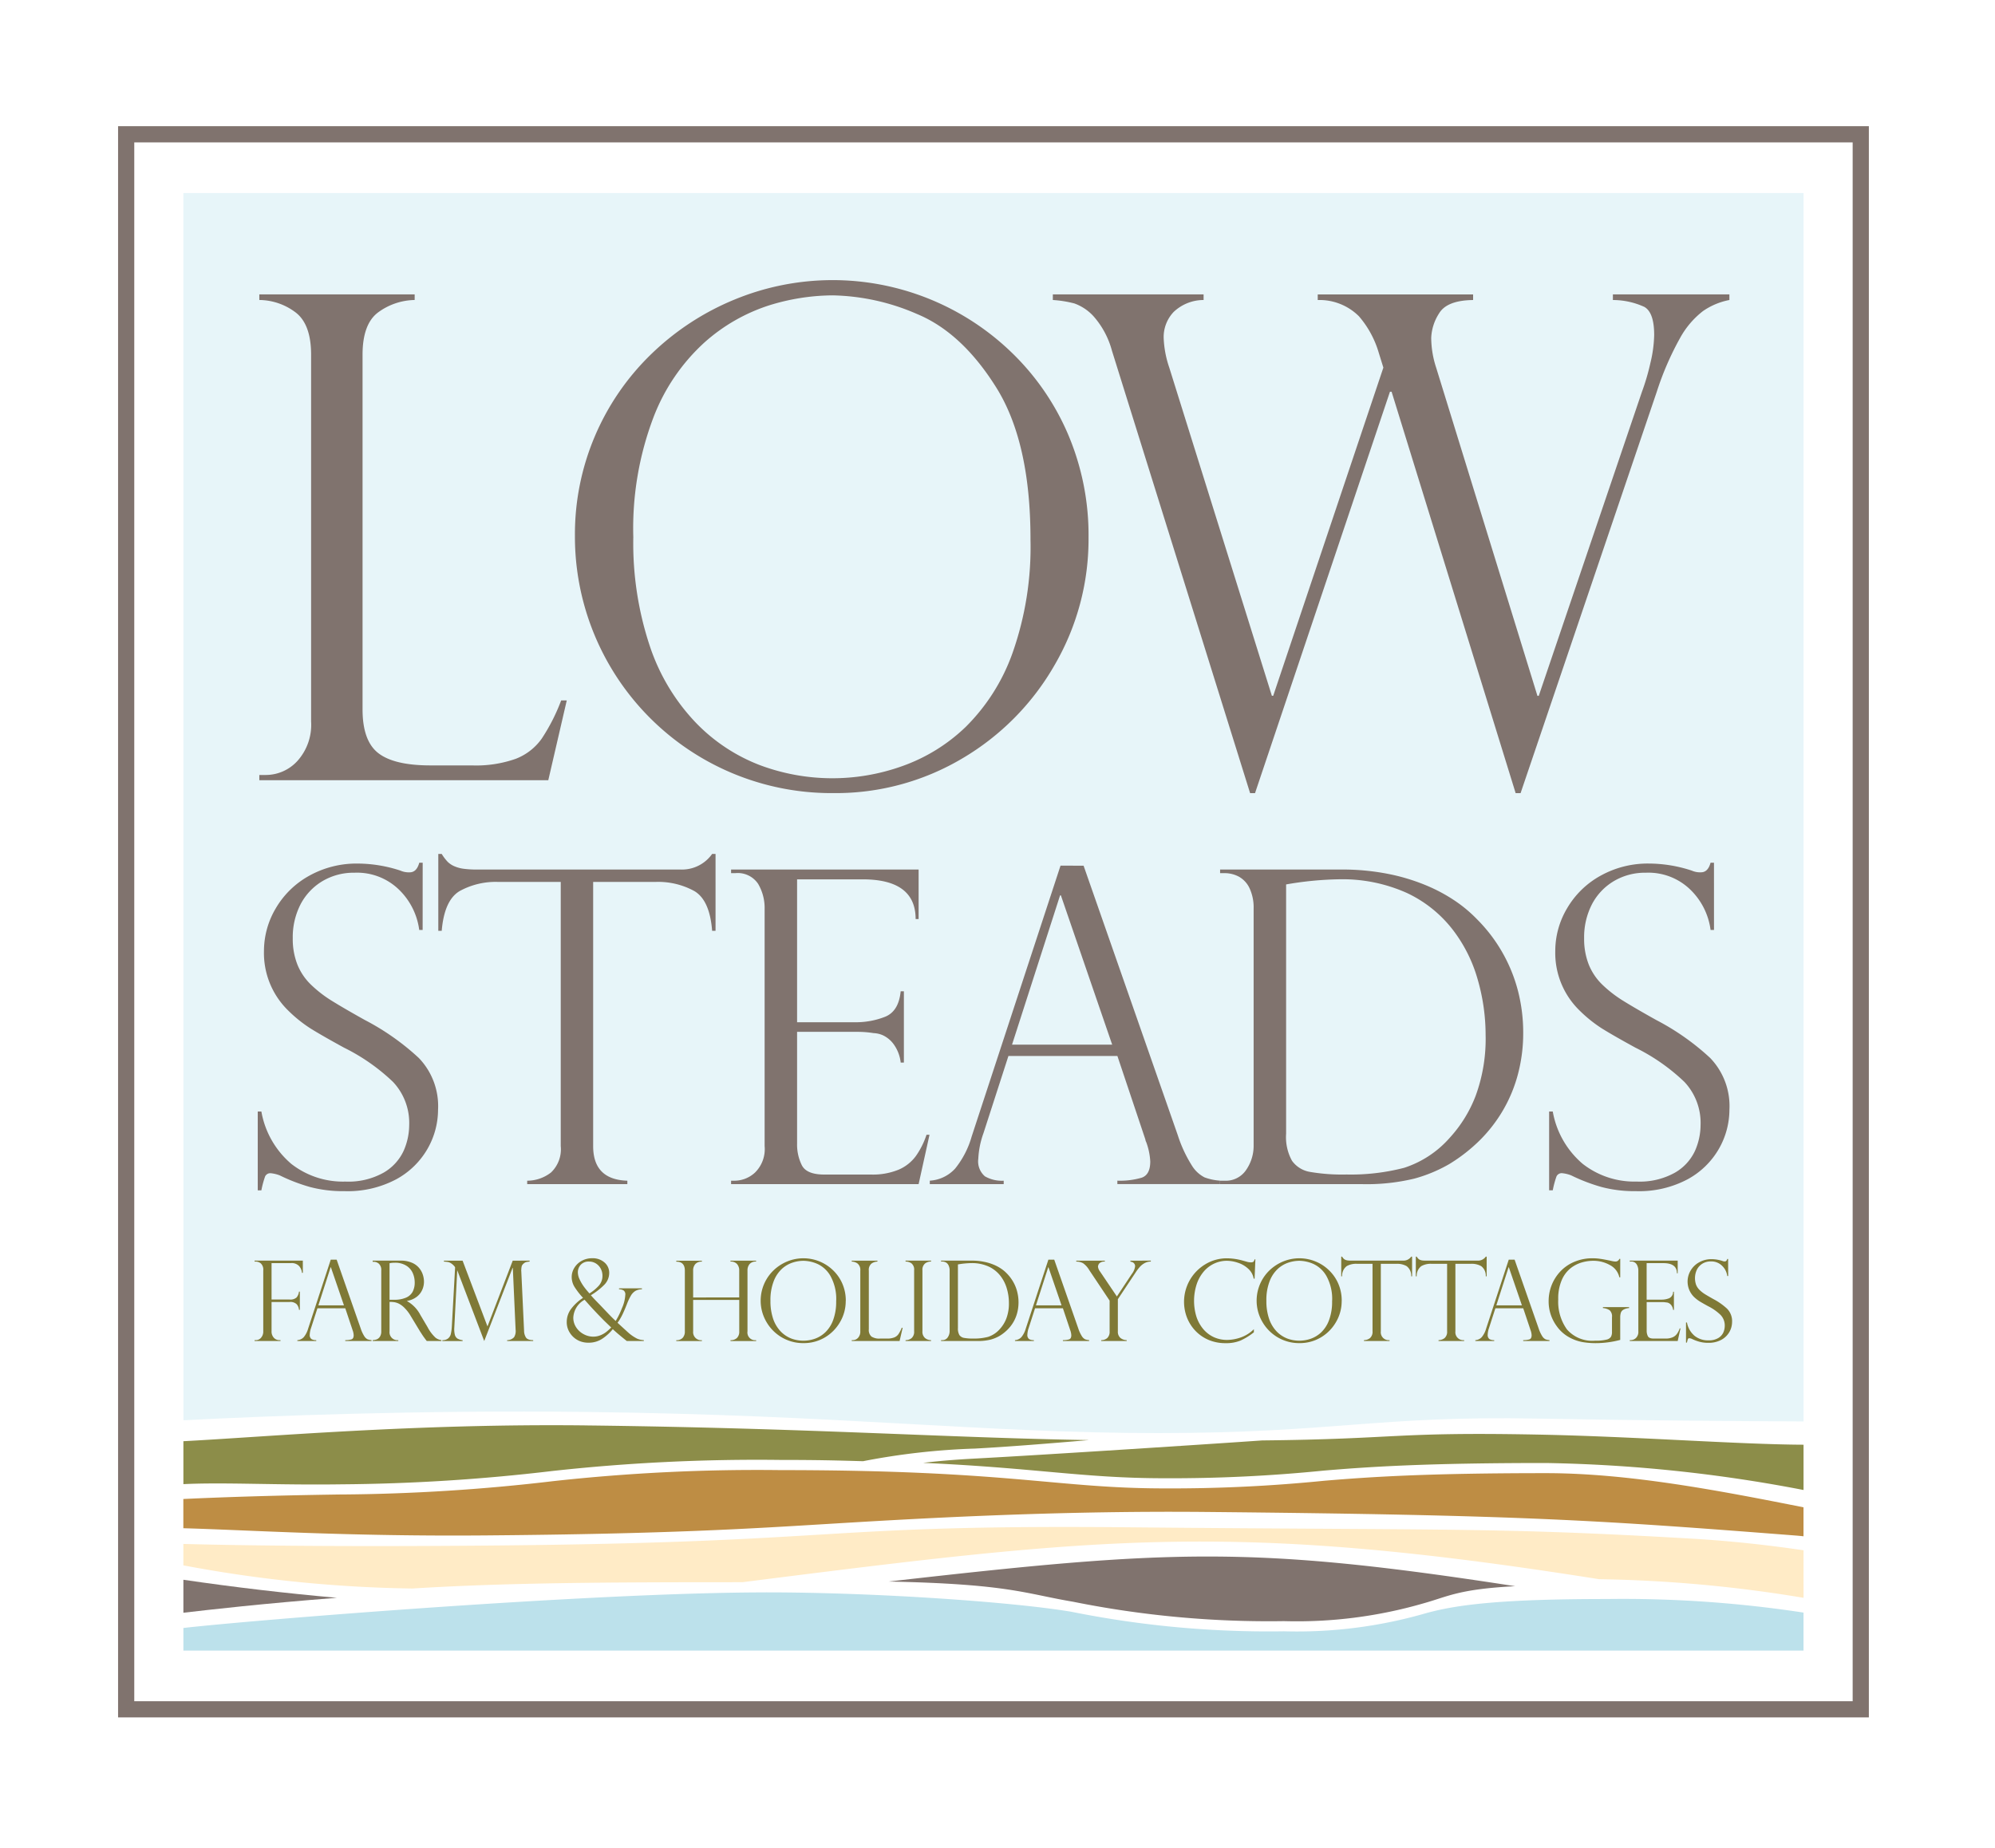 <svg xmlns="http://www.w3.org/2000/svg" xmlns:xlink="http://www.w3.org/1999/xlink" width="245" height="227" viewBox="0 0 245 227">
  <defs>
    <filter id="Rectangle_160" x="0" y="0" width="245" height="227" filterUnits="userSpaceOnUse">
      <feOffset input="SourceAlpha"/>
      <feGaussianBlur stdDeviation="3.5" result="blur"/>
      <feFlood flood-opacity="0.161"/>
      <feComposite operator="in" in2="blur"/>
      <feComposite in="SourceGraphic"/>
    </filter>
    <clipPath id="clip-path">
      <rect id="Rectangle_159" data-name="Rectangle 159" width="215.009" height="195.431" fill="none"/>
    </clipPath>
  </defs>
  <g id="Group_19" data-name="Group 19" transform="translate(-27.5 -3.5)">
    <g transform="matrix(1, 0, 0, 1, 27.5, 3.5)" filter="url(#Rectangle_160)">
      <rect id="Rectangle_160-2" data-name="Rectangle 160" width="224" height="206" transform="translate(10.5 10.5)" fill="#fff"/>
    </g>
    <g id="Group_18" data-name="Group 18" transform="translate(42 19)">
      <g id="Group_17" data-name="Group 17" clip-path="url(#clip-path)">
        <path id="Path_70" data-name="Path 70" d="M14.114,14.444H213.081V165.315c-8.27-.036-20.915-.126-32.668-.35-19.67-.375-25.062,1.779-46.6,1.779s-38.605-2.22-70.159-2.594c-20.627-.245-39.159.485-49.534,1.022Z" transform="translate(-6.093 -6.236)" fill="#e7f5f9"/>
        <path id="Path_71" data-name="Path 71" d="M30.522,95.372h.81A5.26,5.26,0,0,0,35.2,93.65a6.629,6.629,0,0,0,1.682-4.84V43.761q0-3.726-1.884-5.184a7.49,7.49,0,0,0-4.475-1.542v-.688H49.6v.688a7.809,7.809,0,0,0-4.457,1.5Q43.2,39.953,43.2,43.761V87.31q0,3.891,1.945,5.387t6.361,1.5h5.144a14.621,14.621,0,0,0,5.369-.812A7,7,0,0,0,65.2,90.915a23.354,23.354,0,0,0,2.391-4.7h.688l-2.269,9.8H30.522Z" transform="translate(-13.176 -15.691)" fill="#80736e"/>
        <path id="Path_72" data-name="Path 72" d="M161.8,64.921a30.723,30.723,0,0,1-4.152,15.6A31.4,31.4,0,0,1,146.324,92a30.419,30.419,0,0,1-15.881,4.275,31.5,31.5,0,0,1-31.718-31.6,30.785,30.785,0,0,1,9.459-22.4,32.308,32.308,0,0,1,10.209-6.643,31.606,31.606,0,0,1,33.827,6.4,30.779,30.779,0,0,1,7.027,10.088,31.577,31.577,0,0,1,2.553,12.8m-7.129.162q0-11.91-4.213-18.636t-9.723-9.013a27.105,27.105,0,0,0-10.371-2.289,26.727,26.727,0,0,0-7.817,1.236,22.041,22.041,0,0,0-7.88,4.517,24.011,24.011,0,0,0-6.3,9.237,38.451,38.451,0,0,0-2.473,14.7A39.959,39.959,0,0,0,107.94,78.27a25.044,25.044,0,0,0,5.631,9.356,21.7,21.7,0,0,0,7.9,5.227,25.429,25.429,0,0,0,17.418.12,21.655,21.655,0,0,0,7.82-4.821,24.184,24.184,0,0,0,5.752-9.073,39.075,39.075,0,0,0,2.208-14" transform="translate(-42.62 -14.368)" fill="#80736e"/>
        <path id="Path_73" data-name="Path 73" d="M285.085,36.347v.69a8.5,8.5,0,0,0-3.241,1.357,10.652,10.652,0,0,0-2.8,3.281,36.453,36.453,0,0,0-2.875,6.624L259.442,97.6h-.608L243.6,48.3h-.2L226.83,97.6h-.606L209.249,43.235a10.475,10.475,0,0,0-2.228-4.173,5.864,5.864,0,0,0-2.37-1.6A13.687,13.687,0,0,0,202,37.037v-.69h18.513v.69a5.356,5.356,0,0,0-3.667,1.457,4.467,4.467,0,0,0-1.236,3.2,12.653,12.653,0,0,0,.688,3.645l12.6,40.309h.164l13.529-40.309-.567-1.824a12.042,12.042,0,0,0-2.429-4.475,6.859,6.859,0,0,0-5.065-2v-.69h19.081v.69q-3.241.038-4.192,1.661a5.98,5.98,0,0,0-.953,3,11.982,11.982,0,0,0,.608,3.645l12.437,40.309h.162L274.349,48.3a27.488,27.488,0,0,0,1.034-3.525,15.818,15.818,0,0,0,.465-3.443q0-2.753-1.2-3.444a9.291,9.291,0,0,0-3.87-.849v-.69Z" transform="translate(-87.203 -15.691)" fill="#80736e"/>
        <path id="Path_74" data-name="Path 74" d="M50.434,167.428h-.419a8.407,8.407,0,0,0-2.453-4.919,7.385,7.385,0,0,0-5.495-2.111,7.5,7.5,0,0,0-3.963,1.049,7.167,7.167,0,0,0-2.676,2.859,8.833,8.833,0,0,0-.944,4.146,8.559,8.559,0,0,0,.564,3.212,7.131,7.131,0,0,0,1.667,2.478,15.151,15.151,0,0,0,2.6,2.008q1.5.931,4.039,2.346a30.214,30.214,0,0,1,6.611,4.656,8.52,8.52,0,0,1,2.361,6.363,9.7,9.7,0,0,1-1.273,4.759,9.831,9.831,0,0,1-3.843,3.766,12.7,12.7,0,0,1-6.375,1.467A15.8,15.8,0,0,1,36.609,199a21.984,21.984,0,0,1-3.724-1.43,4.244,4.244,0,0,0-1.075-.262.7.7,0,0,0-.722.393,11.53,11.53,0,0,0-.458,1.707h-.446v-9.681h.446a10.915,10.915,0,0,0,3.671,6.427,10.3,10.3,0,0,0,6.638,2.177,8.843,8.843,0,0,0,4.708-1.1,6.008,6.008,0,0,0,2.453-2.676,7.873,7.873,0,0,0,.682-3.15,7.346,7.346,0,0,0-1.982-5.311,24.134,24.134,0,0,0-6.019-4.209q-2.781-1.524-4.119-2.361a16.675,16.675,0,0,1-2.714-2.177,9.863,9.863,0,0,1-3-7.345,10.268,10.268,0,0,1,1.443-5.22,10.791,10.791,0,0,1,4.091-4,11.934,11.934,0,0,1,6.008-1.508,16.941,16.941,0,0,1,5.22.866,2.536,2.536,0,0,0,1.129.21q.864,0,1.181-1.18h.419Z" transform="translate(-13.031 -68.712)" fill="#80736e"/>
        <path id="Path_75" data-name="Path 75" d="M103.248,166.716h-.419q-.289-3.775-2.2-4.891a9.246,9.246,0,0,0-4.721-1.115H88.218v32.449q0,4.118,4.2,4.248v.421h-12.3v-.421a4.772,4.772,0,0,0,2.924-1.009,3.929,3.929,0,0,0,1.195-3.239V160.711H76.544a9.178,9.178,0,0,0-4.708,1.115q-1.9,1.115-2.216,4.891H69.2v-9.443h.42a5.777,5.777,0,0,0,.734.971,2.722,2.722,0,0,0,.813.539,4.347,4.347,0,0,0,1.167.315,11.86,11.86,0,0,0,1.588.09H98.946a4.526,4.526,0,0,0,3.883-1.915h.419Z" transform="translate(-29.874 -67.895)" fill="#80736e"/>
        <path id="Path_76" data-name="Path 76" d="M132.469,161.088v-.446H155.5v6.086h-.367q0-4.877-6.506-4.878h-8.052V179.4h7.082a9.786,9.786,0,0,0,3.75-.682q1.654-.684,1.889-3.122h.394v8.76H153.3a4.728,4.728,0,0,0-.893-2.294,3.459,3.459,0,0,0-1.3-1.064,3.107,3.107,0,0,0-1.141-.262,12.068,12.068,0,0,0-1.968-.156h-7.423V194.3a5.693,5.693,0,0,0,.589,2.676q.591,1.128,2.741,1.13h5.745a8.328,8.328,0,0,0,3.409-.605,5.132,5.132,0,0,0,2.111-1.679,9.982,9.982,0,0,0,1.3-2.6h.367l-1.337,6.061H132.469v-.422h.525a3.735,3.735,0,0,0,2.414-1,4.044,4.044,0,0,0,1.18-3.254V165.5a5.836,5.836,0,0,0-.8-3.1,3.006,3.006,0,0,0-2.794-1.312Z" transform="translate(-57.187 -69.35)" fill="#80736e"/>
        <path id="Path_77" data-name="Path 77" d="M194.3,159.814l11.568,33.1a16.345,16.345,0,0,0,1.73,3.725,3.951,3.951,0,0,0,1.561,1.458,6.765,6.765,0,0,0,1.9.4v.422H198.448V198.5a9.484,9.484,0,0,0,2.991-.367q1.05-.367,1.049-1.994a8.015,8.015,0,0,0-.5-2.385.812.812,0,0,1-.1-.315l-3.437-10.257H185.071L182,192.681a10.673,10.673,0,0,0-.63,3.123,2.419,2.419,0,0,0,.813,2.162,4.167,4.167,0,0,0,2.307.538v.422h-9.076V198.5a4.583,4.583,0,0,0,3.108-1.482,11.082,11.082,0,0,0,2.035-3.946l10.911-33.262Zm-8.788,21.981h12.3l-6.3-18.335h-.1Z" transform="translate(-75.728 -68.992)" fill="#80736e"/>
        <path id="Path_78" data-name="Path 78" d="M238.146,161.09v-.444H253.02a28.969,28.969,0,0,1,5.759.536,24.453,24.453,0,0,1,4.721,1.43,20.175,20.175,0,0,1,3.607,1.954,16.847,16.847,0,0,1,2.569,2.166,19.257,19.257,0,0,1,5.05,8.813,20.509,20.509,0,0,1,.643,5.141,19.647,19.647,0,0,1-.63,5.036,17.773,17.773,0,0,1-1.809,4.42,18.07,18.07,0,0,1-2.821,3.685,20.45,20.45,0,0,1-3.815,2.992,18.023,18.023,0,0,1-4.277,1.783,24.891,24.891,0,0,1-6.532.681H238.146v-.419h.525a3.007,3.007,0,0,0,2.7-1.363,5.186,5.186,0,0,0,.893-2.887V165.445a5.6,5.6,0,0,0-.485-2.466,3.148,3.148,0,0,0-1.3-1.442,3.7,3.7,0,0,0-1.81-.446Zm8.106,1.39v30.614a6.006,6.006,0,0,0,.721,3.317,3.4,3.4,0,0,0,2.243,1.377,23.5,23.5,0,0,0,4.461.315,26.007,26.007,0,0,0,7.082-.826,12.632,12.632,0,0,0,5.587-3.684,16.142,16.142,0,0,0,3.2-5.2,20.315,20.315,0,0,0,1.207-7.422,24.526,24.526,0,0,0-.97-6.809,18.065,18.065,0,0,0-2.966-5.994,15.332,15.332,0,0,0-5.731-4.643,19.365,19.365,0,0,0-8.433-1.679,41.29,41.29,0,0,0-6.4.63" transform="translate(-102.809 -69.352)" fill="#80736e"/>
        <path id="Path_79" data-name="Path 79" d="M329.493,167.428h-.42a8.4,8.4,0,0,0-2.452-4.919,7.384,7.384,0,0,0-5.495-2.111,7.493,7.493,0,0,0-3.962,1.049,7.164,7.164,0,0,0-2.676,2.859,8.84,8.84,0,0,0-.944,4.146,8.571,8.571,0,0,0,.564,3.212,7.14,7.14,0,0,0,1.667,2.478,15.151,15.151,0,0,0,2.6,2.008q1.5.931,4.039,2.346a30.233,30.233,0,0,1,6.612,4.656,8.523,8.523,0,0,1,2.361,6.363,9.7,9.7,0,0,1-1.273,4.759,9.833,9.833,0,0,1-3.843,3.766,12.7,12.7,0,0,1-6.375,1.467,15.793,15.793,0,0,1-4.223-.511,21.972,21.972,0,0,1-3.725-1.43,4.238,4.238,0,0,0-1.075-.262.7.7,0,0,0-.722.393,11.509,11.509,0,0,0-.459,1.707h-.446v-9.681h.446a10.916,10.916,0,0,0,3.671,6.427A10.3,10.3,0,0,0,320,198.329a8.843,8.843,0,0,0,4.708-1.1,6.009,6.009,0,0,0,2.453-2.676,7.874,7.874,0,0,0,.682-3.15,7.344,7.344,0,0,0-1.982-5.311,24.134,24.134,0,0,0-6.019-4.209q-2.781-1.524-4.119-2.361a16.675,16.675,0,0,1-2.714-2.177A9.863,9.863,0,0,1,310,170a10.263,10.263,0,0,1,1.444-5.22,10.779,10.779,0,0,1,4.091-4,11.93,11.93,0,0,1,6.007-1.508,16.947,16.947,0,0,1,5.22.866,2.534,2.534,0,0,0,1.129.21q.864,0,1.179-1.18h.42Z" transform="translate(-133.502 -68.712)" fill="#80736e"/>
        <path id="Path_80" data-name="Path 80" d="M215.009,195.431H0V0H215.009ZM213.02,1.989H1.989V193.442H213.02Z" fill="#80736e"/>
        <path id="Path_81" data-name="Path 81" d="M215.608,283.423c16.876-.176,16.06-1.056,33.791-.719,11.959.228,24.611,1.21,32.692,1.245v5.561a181.851,181.851,0,0,0-31.646-3.315c-14.869,0-21.738.469-27.32.938a187.021,187.021,0,0,1-19.5.934c-9.961,0-15.625-1.256-29.658-1.89,1.64-.2,3.744-.389,6.421-.53,8.325-.441,29.451-1.82,35.217-2.224" transform="translate(-75.104 -122.012)" fill="#8c8d49"/>
        <path id="Path_82" data-name="Path 82" d="M85.694,316.863c13.6,0,30.406,1.189,37.468,2.381a122.574,122.574,0,0,0,26.109,2.4,56.955,56.955,0,0,0,17.448-2.225c3.909-1.084,9.488-1.74,22.2-1.74a147.123,147.123,0,0,1,24.157,1.667v4.67H14.114v-2.779c7.84-.914,50.132-4.371,71.58-4.371" transform="translate(-6.093 -136.791)" fill="#bce1eb"/>
        <path id="Path_83" data-name="Path 83" d="M14.114,314.137q9.38,1.375,18.85,2.217c-9.181.715-15.53,1.447-18.85,1.834Z" transform="translate(-6.093 -135.614)" fill="#80736e"/>
        <path id="Path_84" data-name="Path 84" d="M166.5,312.189c34.565-3.931,44.5-4.45,76.951.572-6.972.361-8.243,1.269-11.277,2.111a55.743,55.743,0,0,1-17.115,2.179,121.628,121.628,0,0,1-25.9-2.381c-5.939-1-7.833-2.18-22.657-2.482" transform="translate(-71.877 -133.447)" fill="#80736e"/>
        <path id="Path_85" data-name="Path 85" d="M213.081,311.431a166.56,166.56,0,0,0-25.1-2.287c-45.087-7.142-61.224-5.2-105.219.369-17.392,0-29.05.069-40.526.774a163,163,0,0,1-28.125-2.843v-2.63c8.171.214,20.064.343,37.178.2,22.535-.188,32.585-.843,41.885-1.4,9.283-.561,17.817-1.029,37.317-.842,39.024.374,44.657-.013,68.834,1.388,7.4.428,13.371,1.391,13.754,1.429Z" transform="translate(-6.093 -130.689)" fill="#ffebc6"/>
        <path id="Path_86" data-name="Path 86" d="M33.5,293.435a234.333,234.333,0,0,0,26.04-1.641,228.878,228.878,0,0,1,27.882-1.354c28.236,0,33.872,2.246,47.192,2.246a188.128,188.128,0,0,0,19.6-.938c5.56-.467,12.4-.934,27.215-.934,10.14,0,21.162,2.113,31.646,4.195v3.557q-.544-.059-1.075-.1c-24.17-1.873-33.174-2.511-72.238-2.886-19.545-.188-37.362.919-46.666,1.481-9.286.561-19.32,1.216-41.82,1.4-16.969.142-28.9-.65-37.168-.883v-3.59c5.015-.235,11.4-.443,19.388-.556" transform="translate(-6.093 -125.384)" fill="#be8d44"/>
        <path id="Path_87" data-name="Path 87" d="M63.634,280.767c27.471.326,43.73,1.5,61.687,1.8-4.851.415-9.978.83-14.005,1.043a85.273,85.273,0,0,0-13.732,1.55c-3.5-.1-5.612-.156-10.159-.156a230.032,230.032,0,0,0-28.015,1.361A233.428,233.428,0,0,1,33.484,288c-7.89.112-14.283-.268-19.37-.023v-5.273c10.106-.526,28.619-2.187,49.52-1.939" transform="translate(-6.093 -121.198)" fill="#8c8d49"/>
        <path id="Path_88" data-name="Path 88" d="M106.193,248.354v.114a1.725,1.725,0,0,0-.8.2,1.658,1.658,0,0,0-.55.57,7.027,7.027,0,0,0-.489,1.039q-.289.737-.5,1.18a7.44,7.44,0,0,1-.363.684c-.1.165-.2.313-.295.442.031.027.2.179.5.456l.778.71a5.015,5.015,0,0,0,1.133.784,2.347,2.347,0,0,0,.818.181v.107h-2.091q-1.154-.918-1.717-1.454a5.858,5.858,0,0,1-1.166,1.086,3,3,0,0,1-1.837.576,2.785,2.785,0,0,1-1.052-.194,2.585,2.585,0,0,1-.844-.556,2.621,2.621,0,0,1-.564-.818,2.384,2.384,0,0,1-.194-.945,2.673,2.673,0,0,1,.583-1.7,5.837,5.837,0,0,1,1.421-1.3l-.094-.094a9,9,0,0,1-.959-1.253,2.32,2.32,0,0,1-.342-1.2,2.144,2.144,0,0,1,.322-1.133,2.419,2.419,0,0,1,.9-.858,2.612,2.612,0,0,1,1.293-.322,2.169,2.169,0,0,1,1.515.523,1.664,1.664,0,0,1,.576,1.28,2.083,2.083,0,0,1-.664,1.514,8.448,8.448,0,0,1-1.588,1.227q.343.4,1.073,1.139l.971,1.019q.569.6,1.005,1a9.579,9.579,0,0,0,.764-1.562,4.607,4.607,0,0,0,.416-1.649.576.576,0,0,0-.221-.543,1.165,1.165,0,0,0-.55-.141v-.114Zm-6.442.623a5.406,5.406,0,0,0,1.153-.959,1.79,1.79,0,0,0,.443-1.226,1.84,1.84,0,0,0-.2-.831,1.647,1.647,0,0,0-.583-.65,1.563,1.563,0,0,0-.866-.248,1.307,1.307,0,0,0-1.025.4,1.375,1.375,0,0,0-.349.938,2.14,2.14,0,0,0,.215.851,5.481,5.481,0,0,0,.55.925,9.982,9.982,0,0,0,.663.8m-.6.777a2.649,2.649,0,0,0-1.387,2.2,2.134,2.134,0,0,0,.355,1.193,2.486,2.486,0,0,0,.924.838,2.443,2.443,0,0,0,1.153.3,2.331,2.331,0,0,0,.931-.181,2.945,2.945,0,0,0,.71-.415,7.612,7.612,0,0,0,.584-.53q-.577-.549-.885-.851l-.643-.657q-.336-.349-.711-.751t-1.031-1.146" transform="translate(-41.86 -105.621)" fill="#7f7936" fill-rule="evenodd"/>
        <path id="Path_89" data-name="Path 89" d="M239.011,247.161H238.9a2.106,2.106,0,0,0-.684-1.226,3.367,3.367,0,0,0-1.267-.731,4.342,4.342,0,0,0-1.34-.235,3.644,3.644,0,0,0-1.6.362,3.759,3.759,0,0,0-1.287,1.012,4.724,4.724,0,0,0-.844,1.569,6.649,6.649,0,0,0-.013,3.914,4.612,4.612,0,0,0,.851,1.542,3.78,3.78,0,0,0,1.3.985,3.894,3.894,0,0,0,1.635.335,5.215,5.215,0,0,0,1.649-.3,4.29,4.29,0,0,0,1.622-1.018v.382a7.829,7.829,0,0,1-1.636,1.012,4.623,4.623,0,0,1-1.843.322,5.265,5.265,0,0,1-2.132-.422,4.856,4.856,0,0,1-1.622-1.153,5.012,5.012,0,0,1-1.005-1.629,5.374,5.374,0,0,1,2.292-6.494,5.047,5.047,0,0,1,2.635-.724,7.34,7.34,0,0,1,1.87.261l.7.194a1.8,1.8,0,0,0,.342.04.577.577,0,0,0,.349-.074A.552.552,0,0,0,239,244.8h.107Z" transform="translate(-99.438 -105.621)" fill="#7f7936" fill-rule="evenodd"/>
        <path id="Path_90" data-name="Path 90" d="M256.491,249.9a5.064,5.064,0,0,1-.69,2.581,5.192,5.192,0,0,1-1.87,1.9,5.05,5.05,0,0,1-2.627.7,5.17,5.17,0,0,1-2.654-.7,5.24,5.24,0,0,1-1.9-1.91,5.172,5.172,0,0,1,.871-6.321,5.409,5.409,0,0,1,1.689-1.1,5.243,5.243,0,0,1,3.929-.014,5.147,5.147,0,0,1,1.669,1.072,5.072,5.072,0,0,1,1.166,1.669,5.231,5.231,0,0,1,.422,2.118m-1.179.027a5.8,5.8,0,0,0-.7-3.083,3.562,3.562,0,0,0-1.609-1.488,4.446,4.446,0,0,0-1.716-.382,4.359,4.359,0,0,0-1.293.208,3.637,3.637,0,0,0-1.307.744,3.983,3.983,0,0,0-1.039,1.528,6.349,6.349,0,0,0-.409,2.433,6.671,6.671,0,0,0,.336,2.225,4.224,4.224,0,0,0,.931,1.549,3.687,3.687,0,0,0,1.308.864,4.253,4.253,0,0,0,2.881.02,3.6,3.6,0,0,0,1.294-.8,3.983,3.983,0,0,0,.951-1.5,6.422,6.422,0,0,0,.369-2.319" transform="translate(-106.223 -105.621)" fill="#7f7936" fill-rule="evenodd"/>
        <path id="Path_91" data-name="Path 91" d="M273.026,246.72h-.107a1.466,1.466,0,0,0-.563-1.247,2.35,2.35,0,0,0-1.207-.288h-1.963v8.291a.972.972,0,0,0,1.072,1.085v.107h-3.144v-.107a1.207,1.207,0,0,0,.744-.255,1.006,1.006,0,0,0,.309-.831v-8.291H266.2a2.339,2.339,0,0,0-1.206.288,1.488,1.488,0,0,0-.563,1.247h-.107v-2.413h.107a1.487,1.487,0,0,0,.188.248.725.725,0,0,0,.208.141,1.288,1.288,0,0,0,.295.081,3.692,3.692,0,0,0,.409.02h6.394a1.156,1.156,0,0,0,.992-.489h.107Z" transform="translate(-114.111 -105.468)" fill="#7f7936"/>
        <path id="Path_92" data-name="Path 92" d="M289.137,246.72h-.107a1.466,1.466,0,0,0-.563-1.247,2.346,2.346,0,0,0-1.206-.288H285.3v8.291a.972.972,0,0,0,1.072,1.085v.107h-3.144v-.107a1.21,1.21,0,0,0,.745-.255,1.008,1.008,0,0,0,.308-.831v-8.291h-1.964a2.343,2.343,0,0,0-1.207.288,1.49,1.49,0,0,0-.563,1.247h-.107v-2.413h.107a1.489,1.489,0,0,0,.188.248.725.725,0,0,0,.208.141,1.288,1.288,0,0,0,.295.081,3.693,3.693,0,0,0,.409.02h6.394a1.157,1.157,0,0,0,.992-.489h.107Z" transform="translate(-121.066 -105.468)" fill="#7f7936"/>
        <path id="Path_93" data-name="Path 93" d="M298.121,244.956l2.956,8.458a4.179,4.179,0,0,0,.443.951,1.033,1.033,0,0,0,.4.376,1.848,1.848,0,0,0,.489.1v.107H299.18v-.107a2.422,2.422,0,0,0,.764-.094q.268-.094.268-.509a2.064,2.064,0,0,0-.127-.61.2.2,0,0,1-.027-.08l-.878-2.621h-3.418l-.784,2.427a2.736,2.736,0,0,0-.161.8.629.629,0,0,0,.208.556,1.088,1.088,0,0,0,.59.134v.107H293.3v-.107a1.165,1.165,0,0,0,.791-.376,2.818,2.818,0,0,0,.523-1.012l2.788-8.5Zm-2.245,5.616h3.143l-1.608-4.685h-.027Z" transform="translate(-126.617 -105.749)" fill="#7f7936" fill-rule="evenodd"/>
        <path id="Path_94" data-name="Path 94" d="M317.931,247h-.107a2.232,2.232,0,0,0-1.139-1.495,4.137,4.137,0,0,0-2.111-.536,5.065,5.065,0,0,0-1.327.194,4.032,4.032,0,0,0-1.374.69,3.729,3.729,0,0,0-1.113,1.461,5.7,5.7,0,0,0-.442,2.4,5.849,5.849,0,0,0,1.072,3.686,4.119,4.119,0,0,0,3.459,1.381,5.416,5.416,0,0,0,1.38-.127.885.885,0,0,0,.563-.348,1.2,1.2,0,0,0,.127-.6V251.9a1.016,1.016,0,0,0-.281-.851,1.728,1.728,0,0,0-.831-.275v-.114h3.211v.114a1.67,1.67,0,0,0-.684.194.69.69,0,0,0-.322.369,1.844,1.844,0,0,0-.081.6v2.748a11.719,11.719,0,0,1-3.043.4,9.591,9.591,0,0,1-1.6-.134,5.388,5.388,0,0,1-1.649-.6,4.54,4.54,0,0,1-1.514-1.367,5.114,5.114,0,0,1-.985-3.076,5.292,5.292,0,0,1,1.441-3.633,4.986,4.986,0,0,1,1.716-1.18,5.631,5.631,0,0,1,2.245-.435,6.374,6.374,0,0,1,.932.067q.455.061,1.361.255a2.659,2.659,0,0,0,.509.08.507.507,0,0,0,.482-.328h.107Z" transform="translate(-133.456 -105.621)" fill="#7f7936"/>
        <path id="Path_95" data-name="Path 95" d="M326.675,245.282v-.114h5.885v1.555h-.094q0-1.247-1.662-1.247h-2.058v4.484h1.81a2.5,2.5,0,0,0,.959-.174.861.861,0,0,0,.482-.8h.1v2.239H332a1.191,1.191,0,0,0-.227-.583.877.877,0,0,0-.335-.274.759.759,0,0,0-.288-.067,3.072,3.072,0,0,0-.5-.04h-1.9v3.505a1.479,1.479,0,0,0,.148.684q.153.289.7.289h1.468a2.127,2.127,0,0,0,.871-.155,1.282,1.282,0,0,0,.536-.429,2.511,2.511,0,0,0,.335-.664h.094l-.342,1.548h-5.885v-.107h.134a.955.955,0,0,0,.617-.255,1.032,1.032,0,0,0,.3-.831v-7.44a1.468,1.468,0,0,0-.208-.79.76.76,0,0,0-.71-.335Z" transform="translate(-141.027 -105.84)" fill="#7f7936"/>
        <path id="Path_96" data-name="Path 96" d="M344.009,246.9H343.9a2.126,2.126,0,0,0-.63-1.254,1.868,1.868,0,0,0-1.4-.543,1.911,1.911,0,0,0-1.012.268,1.827,1.827,0,0,0-.684.73,2.461,2.461,0,0,0-.1,1.884,1.875,1.875,0,0,0,.429.63,3.985,3.985,0,0,0,.663.516q.383.235,1.033.6a7.68,7.68,0,0,1,1.689,1.193,2.168,2.168,0,0,1,.6,1.622,2.5,2.5,0,0,1-1.307,2.178,3.241,3.241,0,0,1-1.628.375,3.941,3.941,0,0,1-1.079-.134,5.373,5.373,0,0,1-.952-.362,1.087,1.087,0,0,0-.275-.066.186.186,0,0,0-.188.1,3.586,3.586,0,0,0-.114.436h-.114V252.6h.114a2.792,2.792,0,0,0,.939,1.642,2.634,2.634,0,0,0,1.7.556,2.241,2.241,0,0,0,1.2-.281,1.531,1.531,0,0,0,.63-.684,2.011,2.011,0,0,0,.174-.8,1.861,1.861,0,0,0-.509-1.354,6.066,6.066,0,0,0-1.535-1.079q-.711-.389-1.052-.6a4.321,4.321,0,0,1-.7-.556,2.65,2.65,0,0,1-.4-3.21,2.728,2.728,0,0,1,1.046-1.019,3.024,3.024,0,0,1,1.535-.389,4.332,4.332,0,0,1,1.334.221.647.647,0,0,0,.288.054q.221,0,.3-.3h.107Z" transform="translate(-146.277 -105.677)" fill="#7f7936"/>
        <path id="Path_97" data-name="Path 97" d="M128.357,249.685v-3.3a1.179,1.179,0,0,0-.261-.791,1.007,1.007,0,0,0-.811-.309v-.114h3.143v.114a.983.983,0,0,0-.8.309,1.184,1.184,0,0,0-.255.791v7.466a.948.948,0,0,0,1.059,1.086v.107h-3.143v-.107a1.091,1.091,0,0,0,.784-.268,1.059,1.059,0,0,0,.288-.8v-3.874H122.7v3.86a.988.988,0,0,0,1.072,1.086v.107h-3.144v-.107a1.023,1.023,0,0,0,.777-.281,1.122,1.122,0,0,0,.275-.8v-7.466q0-1.1-1.052-1.1v-.114h3.144v.114a1.013,1.013,0,0,0-.818.309,1.184,1.184,0,0,0-.255.791v3.3Z" transform="translate(-52.076 -105.84)" fill="#7f7936"/>
        <path id="Path_98" data-name="Path 98" d="M149.317,249.9a5.065,5.065,0,0,1-.69,2.581,5.192,5.192,0,0,1-1.87,1.9,5.05,5.05,0,0,1-2.627.7,5.17,5.17,0,0,1-2.654-.7,5.231,5.231,0,0,1-1.9-1.91,5.169,5.169,0,0,1,.871-6.321,5.409,5.409,0,0,1,1.689-1.1,5.239,5.239,0,0,1,5.6,1.059,5.074,5.074,0,0,1,1.167,1.669,5.231,5.231,0,0,1,.422,2.118m-1.18.027a5.789,5.789,0,0,0-.7-3.083,3.558,3.558,0,0,0-1.608-1.488,4.446,4.446,0,0,0-1.716-.382,4.356,4.356,0,0,0-1.293.208,3.634,3.634,0,0,0-1.307.744,4,4,0,0,0-1.039,1.528,6.36,6.36,0,0,0-.409,2.433,6.7,6.7,0,0,0,.335,2.225,4.241,4.241,0,0,0,.932,1.549,3.681,3.681,0,0,0,1.307.864,4.255,4.255,0,0,0,2.882.02,3.6,3.6,0,0,0,1.293-.8,3.984,3.984,0,0,0,.952-1.5,6.435,6.435,0,0,0,.369-2.319" transform="translate(-59.956 -105.621)" fill="#7f7936" fill-rule="evenodd"/>
        <path id="Path_99" data-name="Path 99" d="M158.543,254.934h.134a.864.864,0,0,0,.636-.281,1.1,1.1,0,0,0,.282-.8v-7.453a1.02,1.02,0,0,0-.315-.858,1.223,1.223,0,0,0-.737-.255v-.114H161.7v.114a1.293,1.293,0,0,0-.737.248,1,1,0,0,0-.322.864V253.6a1.064,1.064,0,0,0,.322.892,1.742,1.742,0,0,0,1.052.248h.851a2.384,2.384,0,0,0,.885-.134,1.158,1.158,0,0,0,.53-.409,3.937,3.937,0,0,0,.4-.777h.114l-.375,1.622h-5.872Z" transform="translate(-68.444 -105.84)" fill="#7f7936"/>
        <path id="Path_100" data-name="Path 100" d="M173.308,245.168v.114a1.16,1.16,0,0,0-.751.248,1,1,0,0,0-.309.825v7.494a1,1,0,0,0,.328.831,1.164,1.164,0,0,0,.731.255v.107h-3.13v-.107a1.138,1.138,0,0,0,.737-.248,1.018,1.018,0,0,0,.315-.838v-7.494a.979.979,0,0,0-.315-.844,1.2,1.2,0,0,0-.737-.228v-.114Z" transform="translate(-73.467 -105.84)" fill="#7f7936"/>
        <path id="Path_101" data-name="Path 101" d="M177.845,245.282v-.114h3.8a7.158,7.158,0,0,1,1.468.141,6.054,6.054,0,0,1,1.206.362,4.981,4.981,0,0,1,.925.5,4.163,4.163,0,0,1,.657.55,4.929,4.929,0,0,1,.8,1.046,4.749,4.749,0,0,1,.489,1.206,5.153,5.153,0,0,1,.167,1.313,5.049,5.049,0,0,1-.16,1.287,4.483,4.483,0,0,1-1.187,2.071,5.131,5.131,0,0,1-.972.764,4.621,4.621,0,0,1-1.093.456,6.382,6.382,0,0,1-1.669.174h-4.43v-.107h.134a.769.769,0,0,0,.69-.349,1.325,1.325,0,0,0,.228-.737v-7.453a1.405,1.405,0,0,0-.127-.63.79.79,0,0,0-.328-.369.95.95,0,0,0-.463-.114Zm2.071.355v7.822a1.578,1.578,0,0,0,.181.851.887.887,0,0,0,.577.348,6.045,6.045,0,0,0,1.139.081,6.755,6.755,0,0,0,1.809-.208,3.251,3.251,0,0,0,1.428-.945,4.112,4.112,0,0,0,.818-1.327,5.2,5.2,0,0,0,.309-1.9,6.224,6.224,0,0,0-.248-1.736,4.622,4.622,0,0,0-.757-1.535,3.92,3.92,0,0,0-1.468-1.186,4.929,4.929,0,0,0-2.152-.429,10.486,10.486,0,0,0-1.636.161" transform="translate(-76.776 -105.84)" fill="#7f7936" fill-rule="evenodd"/>
        <path id="Path_102" data-name="Path 102" d="M198.635,244.956l2.956,8.458a4.177,4.177,0,0,0,.443.951,1.033,1.033,0,0,0,.4.376,1.843,1.843,0,0,0,.489.1v.107h-3.224v-.107a2.422,2.422,0,0,0,.764-.094q.269-.094.268-.509a2.064,2.064,0,0,0-.127-.61.2.2,0,0,1-.027-.08l-.878-2.621h-3.418l-.784,2.427a2.736,2.736,0,0,0-.161.8.629.629,0,0,0,.208.556,1.089,1.089,0,0,0,.59.134v.107h-2.319v-.107a1.165,1.165,0,0,0,.791-.376,2.818,2.818,0,0,0,.523-1.012l2.788-8.5Zm-2.245,5.616h3.143l-1.608-4.685H197.9Z" transform="translate(-83.668 -105.749)" fill="#7f7936" fill-rule="evenodd"/>
        <path id="Path_103" data-name="Path 103" d="M216.219,245.168v.114a1.6,1.6,0,0,0-.791.207,2.172,2.172,0,0,0-.536.422,5.876,5.876,0,0,0-.415.523l-2.306,3.472v3.954a.989.989,0,0,0,.315.8,1.244,1.244,0,0,0,.771.274v.107h-3.13v-.107a1.1,1.1,0,0,0,.751-.268,1.047,1.047,0,0,0,.281-.8v-3.787l-2.514-3.767a2.737,2.737,0,0,0-.723-.811,1.658,1.658,0,0,0-.858-.214v-.114h3.505v.114a.87.87,0,0,0-.69.234.688.688,0,0,0-.148.4,1.242,1.242,0,0,0,.261.6l2.058,3.049,1.823-2.748a1.967,1.967,0,0,0,.415-.946.517.517,0,0,0-.114-.355.531.531,0,0,0-.221-.167,1.807,1.807,0,0,0-.242-.067v-.114Z" transform="translate(-89.39 -105.84)" fill="#7f7936"/>
        <path id="Path_104" data-name="Path 104" d="M29.5,245.282v-.114h5.925v1.5h-.107a1.455,1.455,0,0,0-.342-.824,1.237,1.237,0,0,0-1.019-.369H31.584v4.471H33.8a1.133,1.133,0,0,0,.858-.255,1.376,1.376,0,0,0,.295-.717h.107v2.239h-.107a1.17,1.17,0,0,0-.282-.69,1.111,1.111,0,0,0-.871-.275H31.584v3.6a1.114,1.114,0,0,0,.281.791.9.9,0,0,0,.677.295h.14v.107H29.5v-.107h.134a.838.838,0,0,0,.663-.3,1.135,1.135,0,0,0,.268-.784v-7.467a1.057,1.057,0,0,0-.288-.864,1,1,0,0,0-.643-.235Z" transform="translate(-12.735 -105.84)" fill="#7f7936"/>
        <path id="Path_105" data-name="Path 105" d="M43.569,244.956l2.956,8.458a4.177,4.177,0,0,0,.443.951,1.033,1.033,0,0,0,.4.376,1.843,1.843,0,0,0,.489.1v.107H44.628v-.107a2.423,2.423,0,0,0,.764-.094q.268-.094.268-.509a2.064,2.064,0,0,0-.127-.61.2.2,0,0,1-.027-.08l-.878-2.621H41.209l-.784,2.427a2.751,2.751,0,0,0-.161.8.629.629,0,0,0,.208.556,1.088,1.088,0,0,0,.59.134v.107H38.743v-.107a1.165,1.165,0,0,0,.791-.376,2.827,2.827,0,0,0,.523-1.012l2.788-8.5Zm-2.245,5.616h3.143l-1.608-4.685h-.027Z" transform="translate(-16.726 -105.749)" fill="#7f7936" fill-rule="evenodd"/>
        <path id="Path_106" data-name="Path 106" d="M55.154,245.309H55.02v-.141h3.418a3.407,3.407,0,0,1,1.394.255,2.3,2.3,0,0,1,.891.65,2.4,2.4,0,0,1,.456.825,2.78,2.78,0,0,1,.14.858,2.446,2.446,0,0,1-.228,1.032,2.176,2.176,0,0,1-.69.845,2.664,2.664,0,0,1-1.159.482v.027a4.126,4.126,0,0,1,1.636,1.7l.891,1.508a4.791,4.791,0,0,0,.966,1.28,1.47,1.47,0,0,0,.724.3v.107h-1.8c-.076-.1-.148-.192-.215-.281s-.139-.192-.214-.295l-.2-.3a2.331,2.331,0,0,0-.154-.234l-1.18-1.95a4.786,4.786,0,0,0-.73-.966,2.725,2.725,0,0,0-.69-.536,2.014,2.014,0,0,0-.583-.2,3.937,3.937,0,0,0-.6-.04v3.613a.972.972,0,0,0,1.072,1.086v.107H55.02v-.107a1.562,1.562,0,0,0,.523-.107.841.841,0,0,0,.375-.335,1.186,1.186,0,0,0,.155-.643v-7.467a1.033,1.033,0,0,0-.289-.831.96.96,0,0,0-.63-.242m1.937,4.665h.563a3.528,3.528,0,0,0,1.447-.255,1.673,1.673,0,0,0,.825-.724,2.427,2.427,0,0,0,.255-1.159,2.852,2.852,0,0,0-.228-1.113,2.04,2.04,0,0,0-.777-.918,2.548,2.548,0,0,0-1.468-.376,2.6,2.6,0,0,0-.617.061Z" transform="translate(-23.752 -105.84)" fill="#7f7936" fill-rule="evenodd"/>
        <path id="Path_107" data-name="Path 107" d="M80.791,245.168v.114q-.281.033-.4.06a.622.622,0,0,0-.268.134.845.845,0,0,0-.288.328,2.045,2.045,0,0,0-.066.536.182.182,0,0,0,0,.12l.342,7.333a1.567,1.567,0,0,0,.221.8q.208.335.9.342v.107h-3.2v-.107a1.174,1.174,0,0,0,.851-.362,1.445,1.445,0,0,0,.188-.931l-.342-7.587h-.027l-3.485,8.988-3.3-8.66H71.9l-.355,7a2.866,2.866,0,0,0,.067.9.817.817,0,0,0,.315.456,1.733,1.733,0,0,0,.637.2v.107H70.074v-.107a1.075,1.075,0,0,0,.724-.228,1.019,1.019,0,0,0,.322-.55,5.84,5.84,0,0,0,.12-.912l.4-7.239a.306.306,0,0,0-.081-.14,1.246,1.246,0,0,0-.2-.208,1.176,1.176,0,0,0-.221-.168,1.03,1.03,0,0,0-.4-.161q-.168-.026-.469-.047v-.114h2.292l3.056,8.077,3.1-8.077Z" transform="translate(-30.251 -105.84)" fill="#7f7936"/>
      </g>
    </g>
  </g>
</svg>
